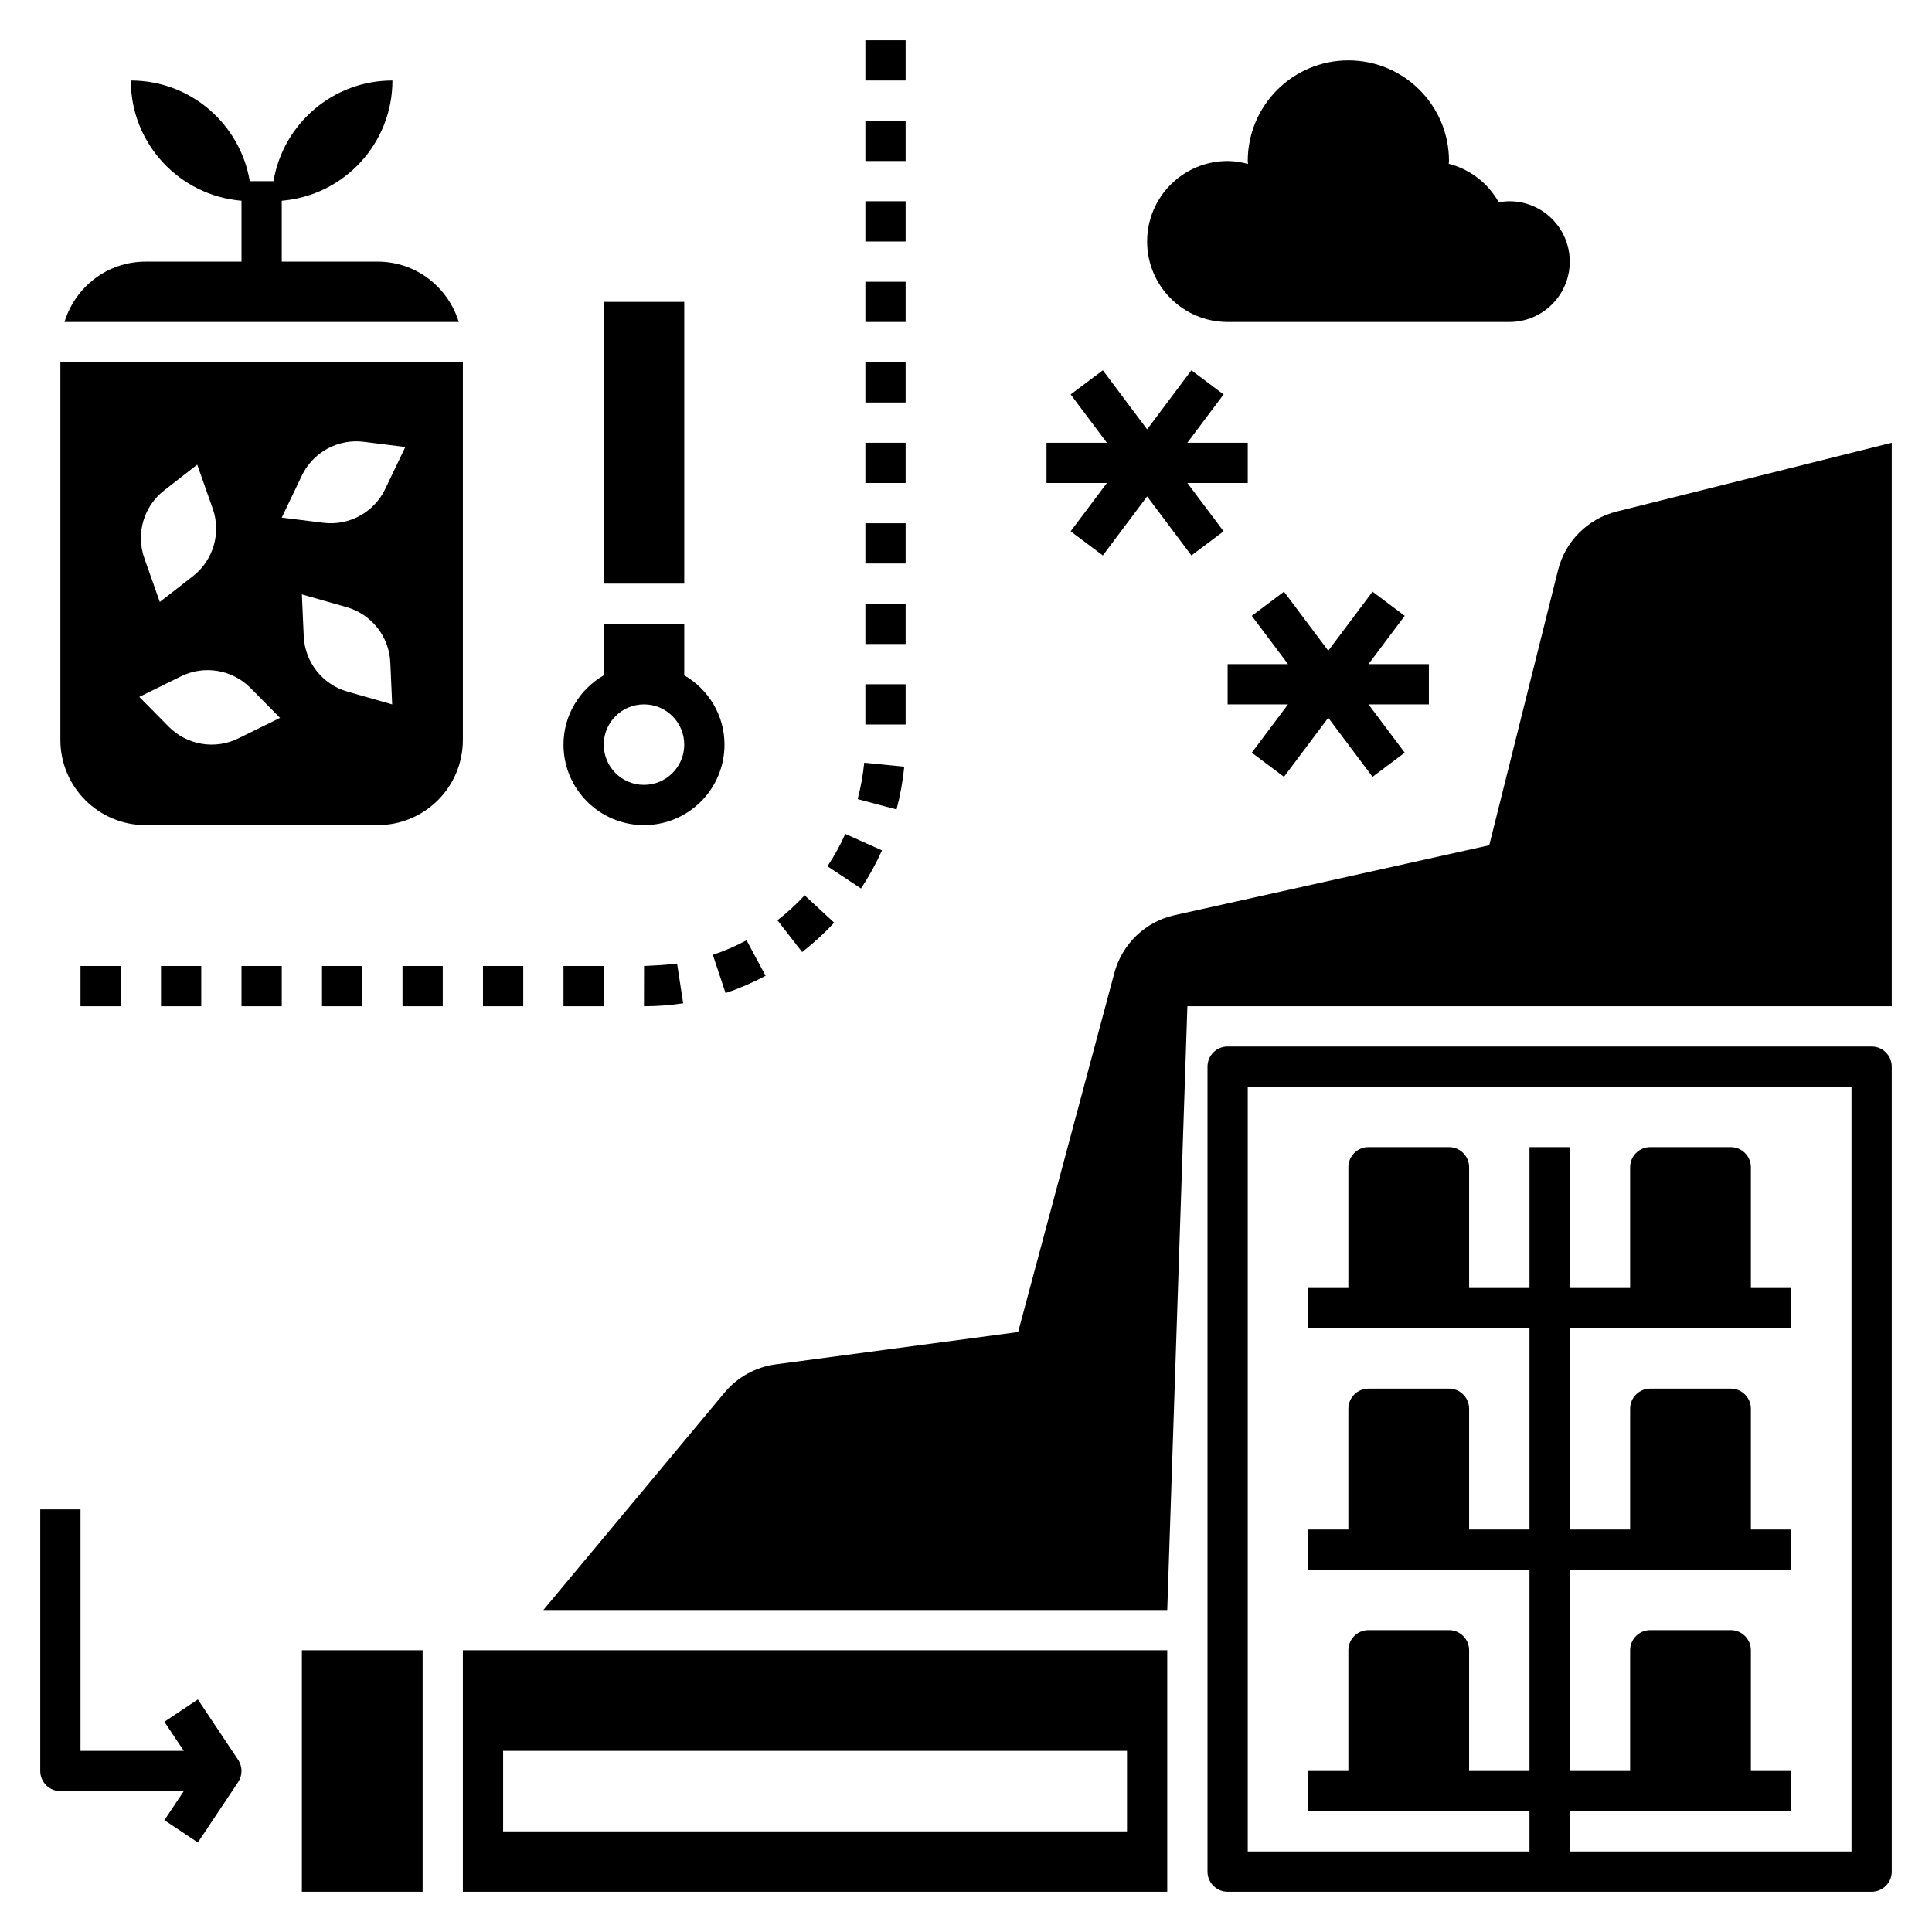 <?xml version="1.0" ?><!-- Uploaded to: SVG Repo, www.svgrepo.com, Generator: SVG Repo Mixer Tools -->
<svg fill="#000000" width="800px" height="800px" viewBox="0 0 96 96" id="Layer_1_1_" version="1.1" xml:space="preserve" xmlns="http://www.w3.org/2000/svg" xmlns:xlink="http://www.w3.org/1999/xlink"><path d="M77.418,28.328L74,42l-15.632,3.474c-1.455,0.323-2.61,1.429-2.996,2.869L50.59,66.188l-12.044,1.606  c-0.994,0.133-1.902,0.634-2.544,1.404L27,80h31l1-30h35V22l-13.672,3.418C78.895,25.776,77.776,26.895,77.418,28.328z"/><path d="M22.796,16c-0.531-1.732-2.123-3-4.029-3H14V9.975C17.079,9.72,19.5,7.145,19.5,4c-2.972,0-5.433,2.163-5.91,5h-1.18  C11.933,6.163,9.472,4,6.5,4c0,3.145,2.421,5.72,5.5,5.975V13H7.233c-1.906,0-3.499,1.268-4.029,3H22.796z"/><rect height="14" width="4" x="30" y="15"/><path d="M78,13c0-1.657-1.343-3-3-3c-0.18,0-0.355,0.023-0.526,0.053c-0.529-0.941-1.417-1.643-2.488-1.916  C71.987,8.091,72,8.047,72,8c0-2.761-2.239-5-5-5s-5,2.239-5,5c0,0.05,0.013,0.096,0.015,0.146C61.689,8.06,61.353,8,61,8  c-2.209,0-4,1.791-4,4c0,2.209,1.791,4,4,4h14C76.657,16,78,14.657,78,13z"/><polygon points="62,22 59,22 60.8,19.6 59.2,18.4 57,21.334 54.8,18.4 53.2,19.6 55,22 52,22 52,24 55,24 53.2,26.4 54.8,27.6   57,24.666 59.2,27.6 60.8,26.4 59,24 62,24 "/><polygon points="71,33 68,33 69.8,30.6 68.2,29.4 66,32.334 63.8,29.4 62.2,30.6 64,33 61,33 61,35 64,35 62.2,37.4 63.8,38.6   66,35.666 68.2,38.6 69.8,37.4 68,35 71,35 "/><rect height="2" width="2" x="43" y="22"/><rect height="2" width="2" x="43" y="6"/><rect height="2" width="2" x="43" y="10"/><rect height="2" width="2" x="43" y="14"/><rect height="2" width="2" x="43" y="2"/><path d="M38.042,48.485l-0.946-1.762c-0.538,0.289-1.102,0.532-1.675,0.723l0.632,1.898C36.733,49.117,37.403,48.828,38.042,48.485z  "/><path d="M31.999,50c0.006,0,0.013,0,0.02,0c0.642,0,1.291-0.05,1.928-0.147l-0.304-1.977c-0.542,0.083-1.08,0.087-1.641,0.124  L31.999,50z"/><rect height="2" width="2" x="43" y="34"/><path d="M43.826,42.255l-1.824-0.818c-0.25,0.557-0.548,1.099-0.886,1.608l1.668,1.104C43.181,43.548,43.532,42.911,43.826,42.255z"/><path d="M44.933,38.097l-1.99-0.197c-0.061,0.609-0.171,1.218-0.327,1.807l1.933,0.514C44.732,39.527,44.862,38.813,44.933,38.097z"/><path d="M38.63,45.728l1.227,1.58c0.569-0.442,1.105-0.933,1.593-1.46l-1.467-1.359C39.568,44.936,39.113,45.353,38.63,45.728z"/><rect height="2" width="2" x="43" y="30"/><rect height="2" width="2" x="43" y="26"/><rect height="2" width="2" x="43" y="18"/><rect height="2" width="2" x="28" y="48"/><rect height="2" width="2" x="24" y="48"/><rect height="2" width="2" x="20" y="48"/><rect height="2" width="2" x="16" y="48"/><rect height="2" width="2" x="12" y="48"/><rect height="2" width="2" x="8" y="48"/><rect height="2" width="2" x="4" y="48"/><path d="M2,88c0,0.553,0.448,1,1,1h6.132l-0.964,1.445l1.664,1.109l2-3c0.224-0.336,0.224-0.773,0-1.109l-2-3l-1.664,1.109L9.132,87  H4V75H2V88z"/><path d="M23,18H3v18.767C3,39.105,4.895,41,7.233,41h11.534C21.105,41,23,39.105,23,36.767V18z M8.158,24.366L9.8,23.089  l0.769,2.178c0.43,1.218,0.032,2.574-0.987,3.367L7.94,29.911l-0.769-2.178C6.741,26.515,7.139,25.159,8.158,24.366z M11.843,36.691  c-1.158,0.57-2.552,0.336-3.46-0.583l-1.462-1.48l2.072-1.021c1.158-0.57,2.552-0.336,3.459,0.583l1.462,1.48L11.843,36.691z   M17.266,34.367c-1.242-0.354-2.118-1.463-2.174-2.753L15,29.535l2.221,0.633c1.242,0.354,2.118,1.463,2.174,2.753L19.487,35  L17.266,34.367z M19.143,24.294c-0.557,1.165-1.797,1.843-3.079,1.682L14,25.719l0.997-2.084c0.557-1.165,1.797-1.843,3.079-1.682  l2.064,0.258L19.143,24.294z"/><path d="M36,37c0-1.477-0.809-2.752-2-3.445V31h-4v2.555c-1.191,0.693-2,1.968-2,3.445c0,2.209,1.791,4,4,4S36,39.209,36,37z M32,39  c-1.105,0-2-0.895-2-2c0-1.105,0.895-2,2-2s2,0.895,2,2C34,38.105,33.105,39,32,39z"/><rect height="12" width="6" x="15" y="82"/><path d="M93,52H61c-0.552,0-1,0.447-1,1v40c0,0.553,0.448,1,1,1h32c0.552,0,1-0.447,1-1V53C94,52.447,93.552,52,93,52z M92,92H78v-2  h11v-2h-2v-6c0-0.552-0.448-1-1-1h-4c-0.552,0-1,0.448-1,1v6h-3V78h11v-2h-2v-6c0-0.552-0.448-1-1-1h-4c-0.552,0-1,0.448-1,1v6h-3  V66h11v-2h-2v-6c0-0.552-0.448-1-1-1h-4c-0.552,0-1,0.448-1,1v6h-3v-7h-2v7h-3v-6c0-0.552-0.448-1-1-1h-4c-0.552,0-1,0.448-1,1v6h-2  v2h11v10h-3v-6c0-0.552-0.448-1-1-1h-4c-0.552,0-1,0.448-1,1v6h-2v2h11v10h-3v-6c0-0.552-0.448-1-1-1h-4c-0.552,0-1,0.448-1,1v6h-2  v2h11v2H62V54h30V92z"/><path d="M23,94h35V82H23V94z M25,87h31v4H25V87z"/></svg>